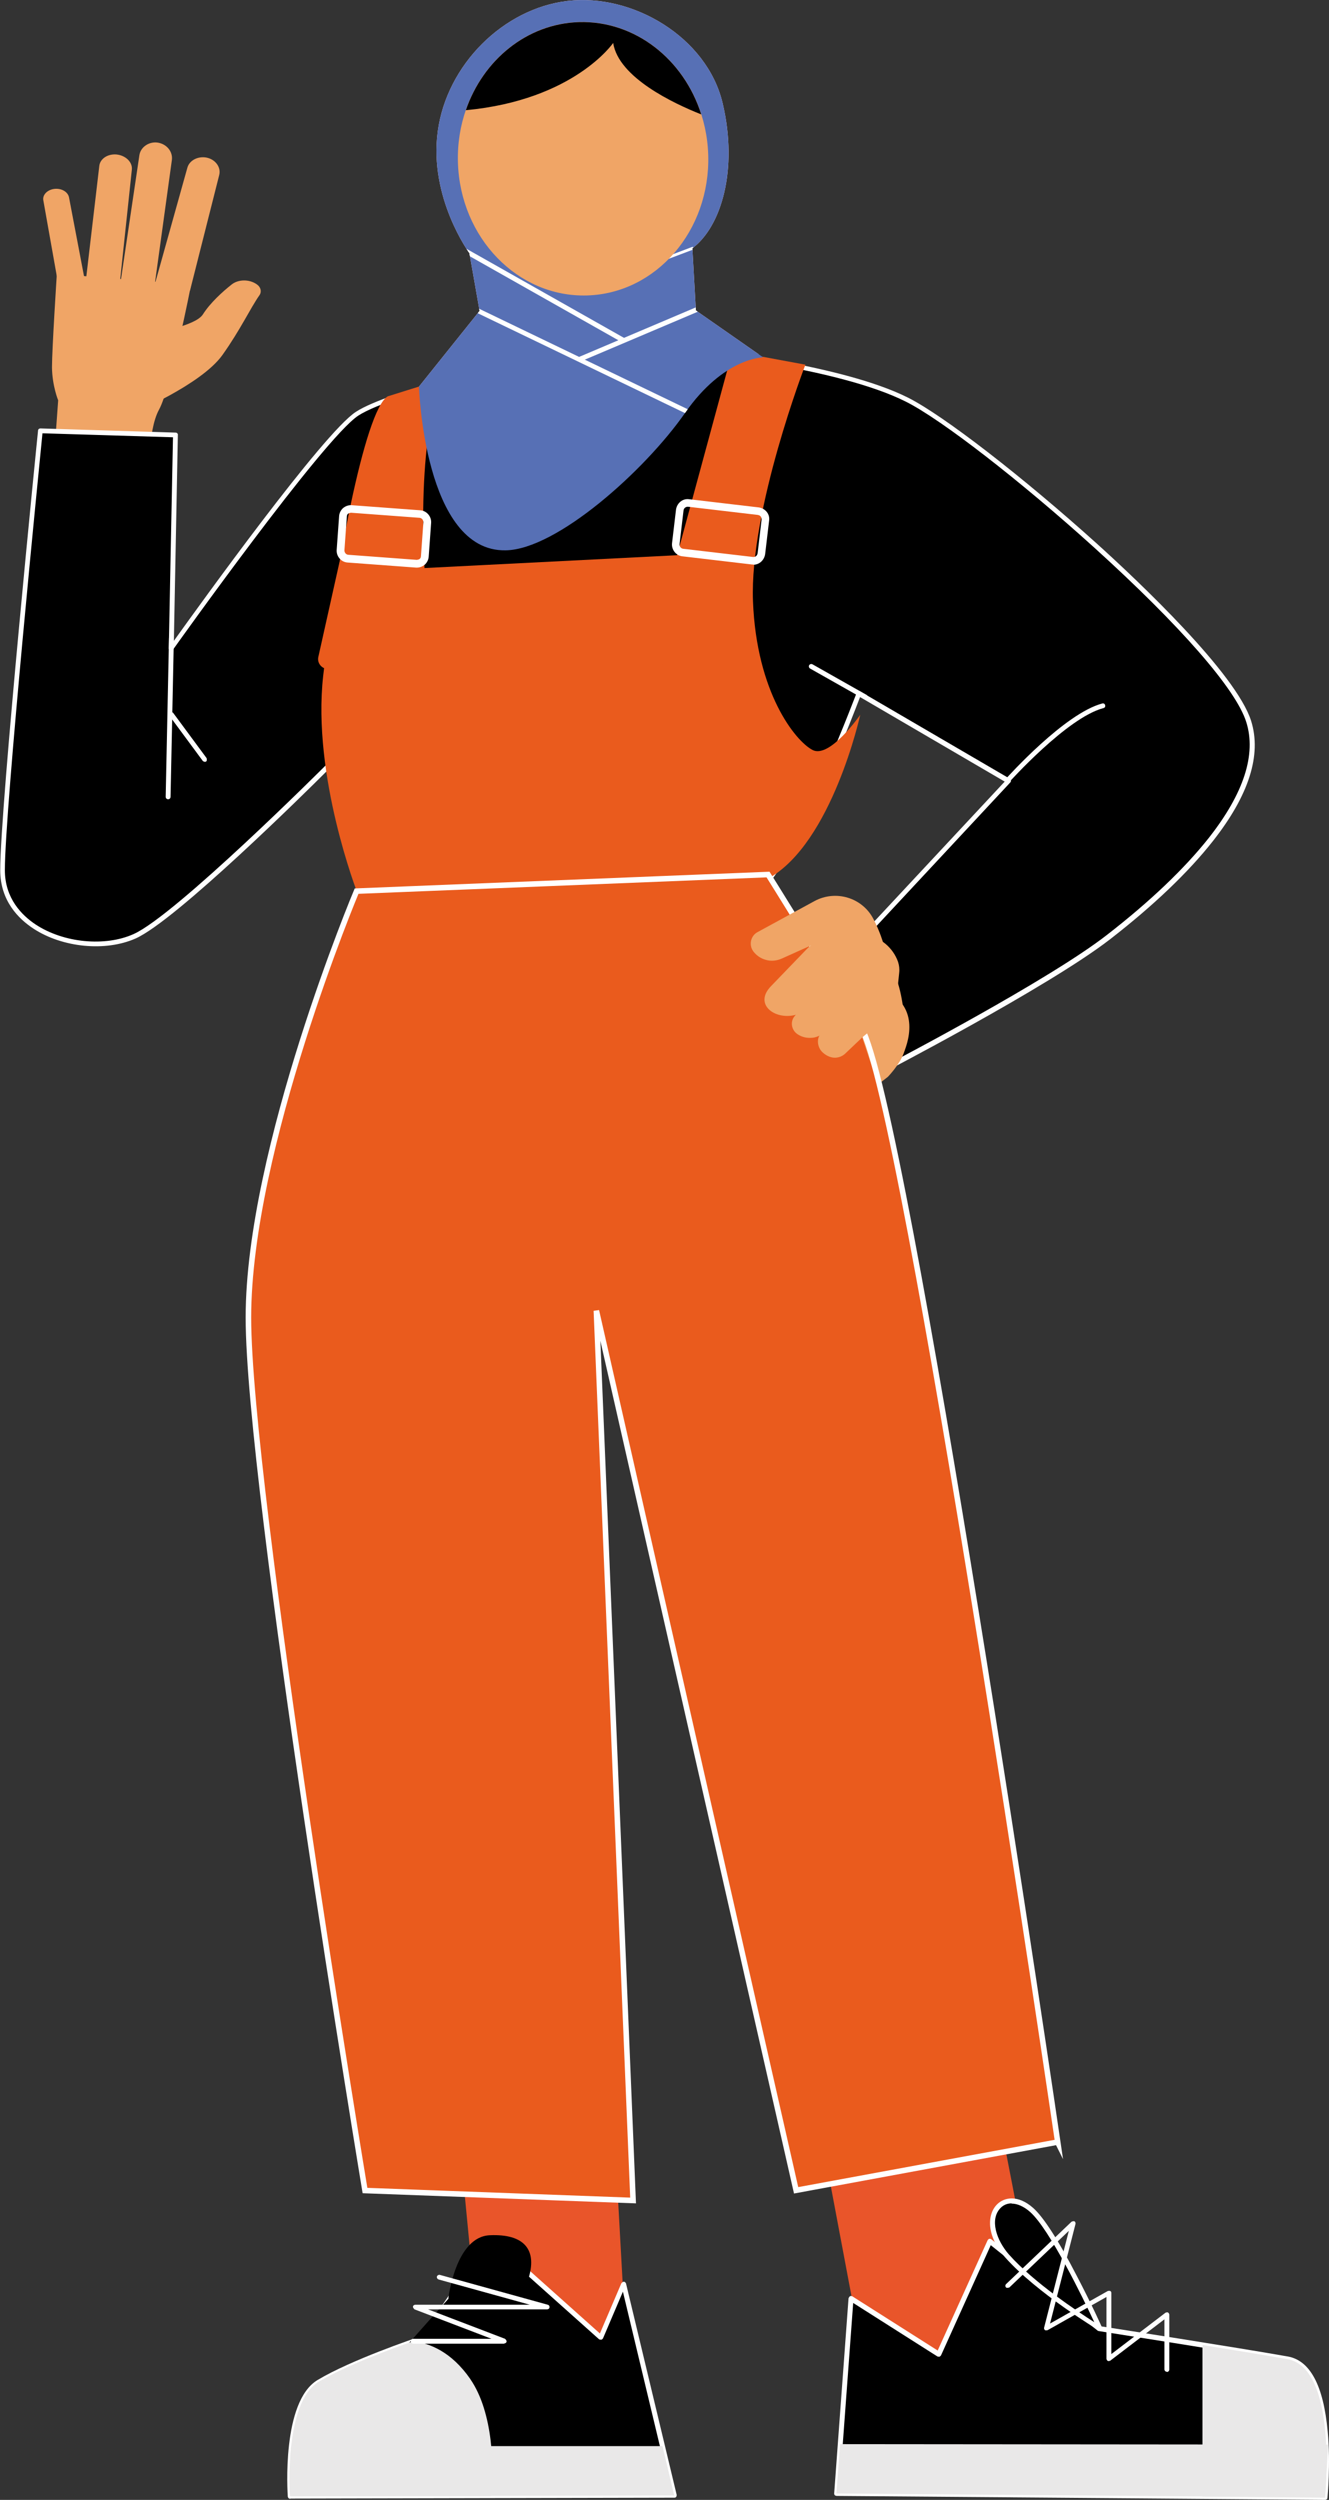 <?xml version="1.0" encoding="UTF-8"?>
<svg id="_Слой_2" data-name="Слой 2" xmlns="http://www.w3.org/2000/svg" xmlns:xlink="http://www.w3.org/1999/xlink" viewBox="0 0 60.08 112.97">
  <rect x="0" y="0" width="60.08" height="112.97" fill="#333333" stroke="none"/>
  <defs>
    <style>
      .cls-1 {
        fill: #fad3de;
      }

      .cls-2 {
        fill: #e9552a;
      }

      .cls-3 {
        fill: #e9e8e8;
      }

      .cls-4 {
        fill: #ea5b1d;
      }

      .cls-5 {
        fill: #fff;
      }

      .cls-6 {
        fill: #f0a566;
      }

      .cls-7 {
        fill: #5770b5;
      }

      .cls-8 {
        clip-path: url(#clippath-4);
      }

      .cls-9 {
        clip-path: url(#clippath-8);
      }

      .cls-10 {
        fill: none;
        stroke: #fff;
        stroke-miterlimit: 10;
        stroke-width: .25px;
      }
    </style>
    <clipPath id="clippath-4">
      <path class="cls-4" d="M47.82,96.82s-6.87-46.94-8.88-50.37c-2.01-3.42-4.22-6.93-4.22-6.93l-18.6,.75s-4.89,11.63-4.89,19.27,5.27,39.45,5.27,39.45l12.12,.45-1.66-40.21,9.03,39.75,11.82-2.18Z"/>
    </clipPath>
    <clipPath id="clippath-8">
      <path class="cls-7" d="M18.94,17.47l2.74-3.42-.46-2.61s-1.84-2.5-1.43-5.51S22.76,.38,25.67,.04c2.91-.34,6.29,1.62,7,4.63,.71,3.01-.07,5.58-1.37,6.55l.16,2.81,3.04,2.12s-1.78,0-3.53,2.51c-1.82,2.61-5.8,6.17-8.11,6.21-3.69,.07-3.92-7.4-3.92-7.4Z"/>
    </clipPath>
  </defs>
  <g id="_Слой_1-2" data-name="Слой 1">
    <g>
      <polygon class="cls-2" points="37.13 96.52 39.58 109.53 46.83 104.24 45.22 95.93 37.13 96.52"/>
      <polygon class="cls-2" points="27.88 98.31 28.4 107.71 21.75 106.86 20.85 97.55 27.88 98.31"/>
      <path class="cls-6" d="M2.39,21.41l.24-3.32s-.27-.65-.28-1.49c0-.84,.22-4.22,.22-4.22l6.07,.48s-.91,4.67-1.45,5.65c-.54,.99-.44,3.16-.44,3.16l-4.37-.27Z"/>
      <path class="cls-6" d="M5.98,18.69s3.1-1.29,4.07-2.64c.82-1.15,1.27-2.13,1.68-2.71,.11-.16,.06-.37-.12-.49h0c-.34-.24-.83-.23-1.13,0-.42,.33-.98,.84-1.31,1.36-.33,.52-2.16,.82-2.16,.82l-1.03,3.67Z"/>
      <path class="cls-6" d="M8.59,13.13l1.32-5.22c.09-.35-.17-.71-.58-.79h0c-.39-.07-.77,.13-.86,.46l-1.47,5.26,1.59,.29Z"/>
      <path class="cls-6" d="M6.99,12.89l.78-5.66c.05-.39-.25-.74-.67-.79h0c-.39-.04-.75,.22-.8,.58l-.86,5.8,1.55,.07Z"/>
      <path class="cls-6" d="M5.43,12.66l.53-4.99c.04-.34-.28-.65-.7-.69h0c-.39-.03-.73,.19-.77,.51l-.6,5.11,1.54,.06Z"/>
      <path class="cls-6" d="M3.84,12.7l-.72-3.78c-.05-.26-.36-.43-.69-.38h0c-.31,.05-.52,.28-.47,.52l.69,3.88,1.19-.24Z"/>
      <g>
        <path d="M28.19,103.22l2.29,9.55-17.36,.04s-.31-4.21,1.3-5.17c1.6-.96,4.69-1.98,4.69-1.98l2.18-3.2,2.29-.03,3.58,3.2,1.03-2.41Z"/>
        <path class="cls-5" d="M13.12,112.92c-.06,0-.1-.04-.11-.1-.01-.17-.29-4.29,1.35-5.27,1.5-.9,4.33-1.86,4.68-1.98l2.16-3.17s.05-.05,.09-.05l2.29-.03h0s.05,0,.07,.03l3.47,3.1,.97-2.27s.06-.07,.11-.07c.05,0,.08,.04,.1,.08l2.29,9.55s0,.07-.02,.09c-.02,.03-.05,.04-.08,.04l-17.36,.04h0Zm8.23-10.35l-2.15,3.15s-.03,.03-.06,.04c-.03,.01-3.09,1.02-4.67,1.97-1.4,.84-1.28,4.33-1.25,4.97l17.12-.04-2.18-9.1-.9,2.11s-.04,.06-.08,.06c-.03,0-.07,0-.1-.02l-3.55-3.17-2.19,.03Z"/>
      </g>
      <path d="M20.27,103.86s.32-2.78,1.87-2.85c1.54-.07,2.2,.64,1.72,2.05-.48,1.41-3.68,4.12-3.68,4.12l-1.85-1.12,1.95-2.19Z"/>
      <path class="cls-3" d="M13.12,112.81l17.36-.04-.53-2.23H13.16c-.08,.95-.04,2.26-.04,2.26Z"/>
      <path class="cls-3" d="M21.27,107.52c-.87-1.26-1.86-1.63-2.59-1.72-.9,.31-3.03,1.09-4.27,1.83-1.6,.96-1.3,5.17-1.3,5.17h9.09c.14-1.25,.11-3.77-.94-5.29Z"/>
      <path class="cls-5" d="M22.8,105.91h-4.12c-.06,0-.11-.05-.11-.11s.05-.11,.11-.11h3.54l-3.48-1.33s-.08-.07-.07-.12c0-.05,.05-.09,.11-.09h5.17l-4.12-1.14c-.06-.02-.09-.08-.08-.13,.02-.06,.08-.09,.13-.08l4.88,1.35c.05,.01,.09,.06,.08,.12,0,.05-.05,.09-.11,.09h-5.38l3.48,1.33s.08,.07,.07,.12c0,.05-.05,.09-.11,.09Z"/>
      <path d="M31.16,13.94v1.88s6.64,.62,9.84,2.23c3.2,1.61,14.38,11.13,15.45,14.55,1.07,3.42-3.51,7.55-6.33,9.74-2.82,2.19-10.5,6.15-10.5,6.15l-2.45-4.16,8.43-9.04-6.77-3.95s-2.24,6.04-4.07,8.41c-1.83,2.37-17.79-.26-17.79-.26l-2.18-4.81s-6.76,6.77-8.7,7.63c-2.15,.96-5.97-.11-5.97-2.99S1.82,19.45,1.82,19.45l6.11,.19-.19,9.65s6.79-9.56,8.41-10.6c1.62-1.05,8.17-2.48,8.17-2.48l.03-1.91,6.81-.35Z"/>
      <path class="cls-5" d="M39.61,48.6s-.07-.02-.09-.05l-2.45-4.16s-.02-.09,.01-.13l8.34-8.94-6.54-3.82c-.33,.87-2.36,6.15-4.04,8.32-.53,.69-2.2,1.03-4.98,1.03-1.32,0-2.88-.08-4.7-.23-4.17-.36-8.18-1.01-8.22-1.02-.04,0-.07-.03-.08-.06l-2.11-4.67c-.91,.91-6.8,6.73-8.62,7.54-1.35,.6-3.29,.42-4.61-.44-.69-.45-1.51-1.27-1.51-2.65,0-2.86,1.69-19.69,1.71-19.86,0-.06,.05-.1,.11-.1l6.11,.19c.06,0,.11,.05,.1,.11l-.18,9.3c1.16-1.62,6.75-9.39,8.23-10.35,1.54-1,7.33-2.3,8.13-2.48l.03-1.82c0-.06,.05-.1,.1-.11l6.81-.35s.06,0,.08,.03c.02,.02,.03,.05,.03,.08v1.78c.83,.09,6.81,.74,9.78,2.23,1.61,.81,5.2,3.59,8.55,6.61,1.87,1.69,6.28,5.85,6.96,8,.48,1.54-.1,3.36-1.73,5.43-1.11,1.41-2.67,2.9-4.64,4.43-2.8,2.17-10.44,6.13-10.52,6.17-.02,0-.03,.01-.05,.01Zm-2.32-4.25l2.36,4c.87-.45,7.78-4.07,10.39-6.1,1.96-1.52,3.51-3,4.61-4.39,1.58-2.01,2.15-3.77,1.69-5.23-.46-1.48-2.98-4.36-6.89-7.9-3.33-3.01-6.9-5.78-8.5-6.58-3.14-1.58-9.74-2.21-9.81-2.22-.06,0-.1-.05-.1-.11v-1.76s-6.59,.34-6.59,.34l-.03,1.81s-.04,.09-.08,.1c-.07,.01-6.55,1.44-8.14,2.47-1.58,1.03-8.31,10.48-8.38,10.58-.03,.04-.08,.05-.12,.04-.04-.01-.07-.06-.07-.1l.19-9.54-5.9-.18c-.14,1.41-1.7,17.01-1.7,19.74,0,1.28,.77,2.05,1.41,2.47,1.26,.82,3.12,1,4.41,.42,1.9-.85,8.6-7.54,8.67-7.61,.03-.03,.06-.04,.1-.03,.03,0,.06,.03,.08,.06l2.15,4.76c.5,.08,4.25,.67,8.14,1.01,6.92,.59,8.98-.06,9.49-.72,1.8-2.33,4.03-8.32,4.06-8.38,.01-.03,.03-.05,.06-.06,.03-.01,.06,0,.09,0l6.77,3.95s.05,.04,.05,.08c0,.03,0,.07-.03,.09l-8.37,8.98Z"/>
      <g>
        <path class="cls-4" d="M47.82,96.82s-6.87-46.94-8.88-50.37c-2.01-3.42-4.22-6.93-4.22-6.93l-18.6,.75s-4.89,11.63-4.89,19.27,5.27,39.45,5.27,39.45l12.12,.45-1.66-40.21,9.03,39.75,11.82-2.18Z"/>
        <g class="cls-8">
          <polygon class="cls-4" points="16.13 40.32 19.09 56.38 31.43 59.16 27.03 40.52 16.13 40.32"/>
        </g>
      </g>
      <path class="cls-4" d="M16.16,40.36s-2.06-5.29-1.55-9.82c.51-4.53,1.86-12.02,2.92-12.63l2.4-.75s-1.06,2.44-.74,8.51l11.42-.58,2.5-9.22,3.3,.61s-2.53,6.56-2.37,10.69c.16,4.13,1.91,6.31,2.69,6.72,.78,.41,2.16-1.59,2.16-1.59,0,0-1.27,5.78-4.14,7.39l-18.59,.66Z"/>
      <path class="cls-5" d="M39.11,31.6s-.04,0-.05-.01l-2.44-1.38c-.05-.03-.07-.1-.04-.15,.03-.05,.1-.07,.15-.04l2.44,1.38c.05,.03,.07,.1,.04,.15-.02,.04-.06,.05-.09,.05Z"/>
      <path class="cls-5" d="M45.52,35.4s-.05,0-.07-.03c-.04-.04-.05-.11,0-.15,.11-.12,2.68-2.98,4.38-3.43,.06-.02,.12,.02,.13,.08,.02,.06-.02,.12-.08,.13-1.64,.43-4.25,3.34-4.28,3.37-.02,.02-.05,.04-.08,.04Z"/>
      <path class="cls-5" d="M7.6,36.12h0c-.06,0-.11-.05-.11-.11l.15-7.17c0-.06,.05-.11,.11-.11,.06,0,.11,.05,.11,.11l-.15,7.17c0,.06-.05,.11-.11,.11Z"/>
      <path class="cls-5" d="M9.26,34.43s-.07-.02-.09-.04l-1.5-2.03s-.03-.12,.02-.15c.05-.04,.12-.03,.15,.02l1.5,2.03s.03,.12-.02,.15c-.02,.01-.04,.02-.06,.02Z"/>
      <path class="cls-4" d="M32.59,30.03h-2.53c-.25,0-.44-.23-.39-.48l.99-4.59c.04-.18,.2-.31,.39-.31h2.53c.25,0,.44,.23,.39,.48l-.99,4.59c-.04,.18-.2,.31-.39,.31Z"/>
      <path class="cls-4" d="M17.36,30.23h-2.53c-.29,0-.5-.27-.44-.54l1.08-4.84h3.44l-1.12,5.04c-.05,.2-.23,.35-.44,.35Z"/>
      <path class="cls-5" d="M18.85,25.65s-.03,0-.04,0l-3.1-.23c-.29-.02-.51-.28-.49-.57l.11-1.53c.01-.14,.08-.27,.18-.36,.11-.09,.24-.14,.39-.13l3.1,.23c.29,.02,.51,.28,.49,.57l-.11,1.53c-.01,.14-.08,.27-.18,.36-.1,.08-.22,.13-.35,.13Zm-2.99-2.48s-.09,.02-.12,.04c-.04,.03-.06,.08-.06,.13l-.11,1.53h0c0,.1,.07,.19,.17,.2l3.1,.23s.1-.01,.13-.04c.04-.03,.06-.08,.06-.13l.11-1.53c0-.1-.07-.19-.17-.2l-3.1-.23s0,0-.01,0Zm-.47,1.69h0Z"/>
      <path class="cls-5" d="M34.06,25.51s-.04,0-.06,0l-3.15-.37c-.29-.03-.5-.3-.47-.59h0l.18-1.52c.02-.14,.09-.27,.2-.36,.11-.09,.25-.13,.39-.11l3.15,.37c.14,.02,.27,.09,.36,.2,.09,.11,.13,.25,.11,.39l-.18,1.52c-.02,.14-.09,.27-.2,.36-.1,.08-.21,.12-.33,.12Zm-3.34-.92h0c-.01,.1,.06,.2,.17,.21l3.15,.37c.05,0,.1,0,.14-.04,.04-.03,.06-.08,.07-.13l.18-1.52s0-.1-.04-.14c-.03-.04-.08-.06-.13-.07l-3.15-.37c-.1-.01-.2,.06-.21,.17l-.18,1.52Z"/>
      <path class="cls-1" d="M18.94,17.47l2.74-3.42-.46-2.61s-1.84-2.5-1.43-5.51S22.76,.38,25.67,.04c2.91-.34,6.29,1.62,7,4.63,.71,3.01-.07,5.58-1.37,6.55l.16,2.81,2.84,1.98-15.36,1.46Z"/>
      <g>
        <path class="cls-7" d="M18.94,17.47l2.74-3.42-.46-2.61s-1.84-2.5-1.43-5.51S22.76,.38,25.67,.04c2.91-.34,6.29,1.62,7,4.63,.71,3.01-.07,5.58-1.37,6.55l.16,2.81,3.04,2.12s-1.78,0-3.53,2.51c-1.82,2.61-5.8,6.17-8.11,6.21-3.69,.07-3.92-7.4-3.92-7.4Z"/>
        <g class="cls-9">
          <path class="cls-5" d="M28.17,15.44s.04-.01,.05-.03c.02-.03,0-.07-.02-.09l-7.36-4.16s-.07,0-.09,.02c-.02,.03,0,.07,.02,.09l7.36,4.16s.03,0,.04,0Z"/>
          <path class="cls-5" d="M28.17,15.48s-.04,0-.05-.01l-7.36-4.16c-.05-.03-.07-.09-.04-.15,.03-.05,.09-.07,.15-.04l7.36,4.16c.05,.03,.07,.09,.04,.15-.02,.03-.05,.05-.08,.05h0s0,0-.01,0Zm-7.36-4.29s-.01,0-.02,.01c0,0,0,.02,0,.03l7.36,4.16s0,0,.01,0h0s.01,0,.02-.01c0,0,0-.02,0-.03l-7.36-4.16s0,0-.01,0Z"/>
          <path class="cls-5" d="M27.37,12.77s.01,0,.02,0l3.94-1.49s.05-.05,.04-.08c-.01-.03-.05-.05-.08-.04l-3.94,1.49s-.05,.05-.04,.08c.01,.03,.04,.04,.07,.04Z"/>
          <path class="cls-5" d="M26.24,16.29s.01,0,.02,0l5.54-2.35s.05-.05,.03-.08c-.01-.03-.05-.05-.08-.03l-5.54,2.35s-.05,.05-.03,.08c.01,.03,.04,.04,.07,.04Z"/>
          <path class="cls-5" d="M26.24,16.33s-.08-.03-.1-.07c-.01-.03-.01-.06,0-.08,.01-.03,.03-.05,.06-.06l5.54-2.35c.05-.02,.12,0,.14,.06,.01,.03,.01,.06,0,.08-.01,.03-.03,.05-.06,.06l-5.54,2.35s-.02,0-.03,0c0,0,0,0-.01,0Zm5.54-2.47s0,0,0,0l-5.54,2.35s0,0-.01,.01c0,0,0,0,0,.02,0,0,.01,.01,.02,.01,0,0,0,0,0,0,0,0,0,0,0,0l5.54-2.35s0,0,.01-.01c0,0,0,0,0-.02,0,0-.01-.01-.02-.01Z"/>
          <path class="cls-5" d="M33.44,19.8s.04-.02,.05-.04c.02-.03,0-.07-.03-.08l-11.98-5.77s-.07,0-.09,.03c-.02,.03,0,.07,.03,.08l11.98,5.77s.02,0,.03,0Z"/>
          <path class="cls-5" d="M33.43,19.84s-.03,0-.05-.01l-11.98-5.77s-.05-.03-.05-.06c0-.03,0-.06,0-.08,.03-.05,.09-.08,.14-.05l11.98,5.77s.05,.03,.05,.06c0,.03,0,.06,0,.08-.02,.03-.05,.06-.08,.06,0,0,0,0,0,0,0,0,0,0-.01,0Zm0-.04h0Zm-11.99-5.86s-.01,0-.02,.01c0,0,0,.01,0,.02,0,0,0,0,.01,.01l11.98,5.77s0,0,.01,0h0s.01,0,.02-.01c0,0,0-.01,0-.02,0,0,0,0-.01-.01l-11.98-5.77s0,0,0,0Z"/>
        </g>
      </g>
      <ellipse class="cls-6" cx="26.36" cy="7.18" rx="5.66" ry="6.18" transform="translate(-.2 .77) rotate(-1.68)"/>
      <path d="M26.18,1c-2.36,.07-4.34,1.71-5.12,3.98,4.9-.46,6.66-3.04,6.66-3.04,.24,1.56,2.72,2.73,3.98,3.23-.79-2.49-2.99-4.24-5.52-4.17Z"/>
      <g>
        <path d="M38.47,103.86l-.65,8.82,22.08,.18s.6-5.85-1.7-6.26c-2.3-.41-8.52-1.38-8.52-1.38l-4.94-3.95-2.31,5.1-3.97-2.52Z"/>
        <path class="cls-5" d="M59.9,112.97h0l-22.08-.18s-.06-.01-.08-.03-.03-.05-.03-.08l.65-8.82s.03-.07,.06-.09c.03-.02,.07-.02,.11,0l3.86,2.45,2.26-4.99s.04-.05,.07-.06c.03,0,.07,0,.09,.02l4.92,3.93c.46,.07,6.3,.98,8.49,1.37,1.01,.18,1.61,1.32,1.8,3.38,.14,1.51-.01,2.98-.01,3,0,.06-.05,.1-.11,.1Zm-21.97-.39l21.87,.18c.06-.76,.4-5.69-1.62-6.04-2.27-.4-8.45-1.37-8.51-1.38-.02,0-.04-.01-.05-.02l-4.83-3.86-2.25,4.98s-.04,.05-.07,.06c-.03,0-.06,0-.09-.01l-3.81-2.42-.63,8.52Z"/>
      </g>
      <path d="M49.72,105.21s-1.99-4.37-3.08-5.34c-1.35-1.2-2.56,.45-1.12,2.08,1.44,1.63,4.19,3.27,4.19,3.27Z"/>
      <path class="cls-5" d="M49.72,105.32s-.04,0-.06-.02c-.03-.02-2.78-1.67-4.22-3.29-.85-.96-.83-1.94-.36-2.4,.31-.31,.93-.45,1.63,.17,.46,.41,1.13,1.44,1.97,3.07,.63,1.2,1.13,2.3,1.13,2.31,.02,.04,0,.09-.03,.12-.02,.02-.05,.03-.07,.03Zm-3.99-5.75c-.19,0-.36,.07-.49,.2-.52,.52-.19,1.47,.37,2.11,1.14,1.28,3.11,2.58,3.86,3.06-.48-1.03-2.01-4.19-2.9-4.98-.28-.25-.58-.38-.84-.38Z"/>
      <polygon class="cls-3" points="60.04 110.47 59.9 112.86 37.81 112.68 37.98 110.45 60.04 110.47"/>
      <path class="cls-3" d="M58.2,106.61c-.89-.16-2.36-.4-3.84-.64v6.85l5.54,.05s.6-5.85-1.7-6.26Z"/>
      <path class="cls-5" d="M52.75,107.18c-.06,0-.11-.05-.11-.11v-2.26l-2.45,1.87s-.08,.03-.11,.01-.06-.06-.06-.1v-2.79l-2.66,1.5s-.08,.02-.12,0c-.03-.03-.05-.07-.04-.11l1.12-4.38-2.69,2.56s-.11,.04-.15,0c-.04-.04-.04-.11,0-.15l2.96-2.82s.09-.04,.13-.02c.04,.02,.06,.07,.05,.12l-1.15,4.5,2.61-1.47s.07-.02,.11,0,.05,.05,.05,.09v2.76l2.45-1.87s.08-.03,.11-.01,.06,.06,.06,.1v2.48c0,.06-.05,.11-.11,.11Z"/>
      <path class="cls-6" d="M39.74,45.27l-.76,1.62,.71,2.12,.45-.35s.84-.86,.79-1.51c-.05-.65-1.19-1.88-1.19-1.88Z"/>
      <path class="cls-10" d="M47.82,96.82s-6.87-46.94-8.88-50.37c-2.01-3.42-4.22-6.93-4.22-6.93l-18.6,.75s-4.89,11.63-4.89,19.27,5.27,39.45,5.27,39.45l12.12,.45-1.66-40.21,9.03,39.75,11.82-2.18Z"/>
      <path class="cls-6" d="M39.92,42.59s-.13-.47-.43-1.05c-.5-.98-1.71-1.34-2.67-.82l-2.57,1.4c-.32,.17-.41,.59-.19,.88h0c.14,.18,.33,.31,.54,.37,.25,.08,.52,.05,.76-.06l1.8-.81,2.76,.08Z"/>
      <path class="cls-6" d="M40.53,45.12l.12-1.16c.02-.17,0-.33-.05-.49-.23-.65-.81-1.14-1.51-1.23l-.54-.07c-.77-.1-1.54,.17-2.08,.72l-1.62,1.68c-.78,.81,.16,1.52,1.08,1.3,.1-.02,.19-.05,.27-.09,.78-.31,2.07-1.65,2.07-1.65l2.27,.98Z"/>
      <path class="cls-6" d="M40.86,45.81s-.15-1.6-.6-2.01c-.75-.7-1.91-.66-2.57,.1l-1.76,2.01c-.22,.25-.16,.64,.13,.83h0c.18,.12,.39,.17,.59,.16,.24,0,.47-.11,.64-.28l1.28-1.26,2.29,.45Z"/>
      <path class="cls-6" d="M40.85,45.46c-.53-.84-1.55-.97-2.15-.37l-1.59,1.62c-.2,.2-.17,.59,.05,.82h0c.14,.14,.31,.23,.48,.26,.2,.03,.4-.03,.55-.16l.79-.75c1.12-.96,.83-.29,1.68,1.1,0,0,.87-1.44,.19-2.52Z"/>
    </g>
  </g>
</svg>